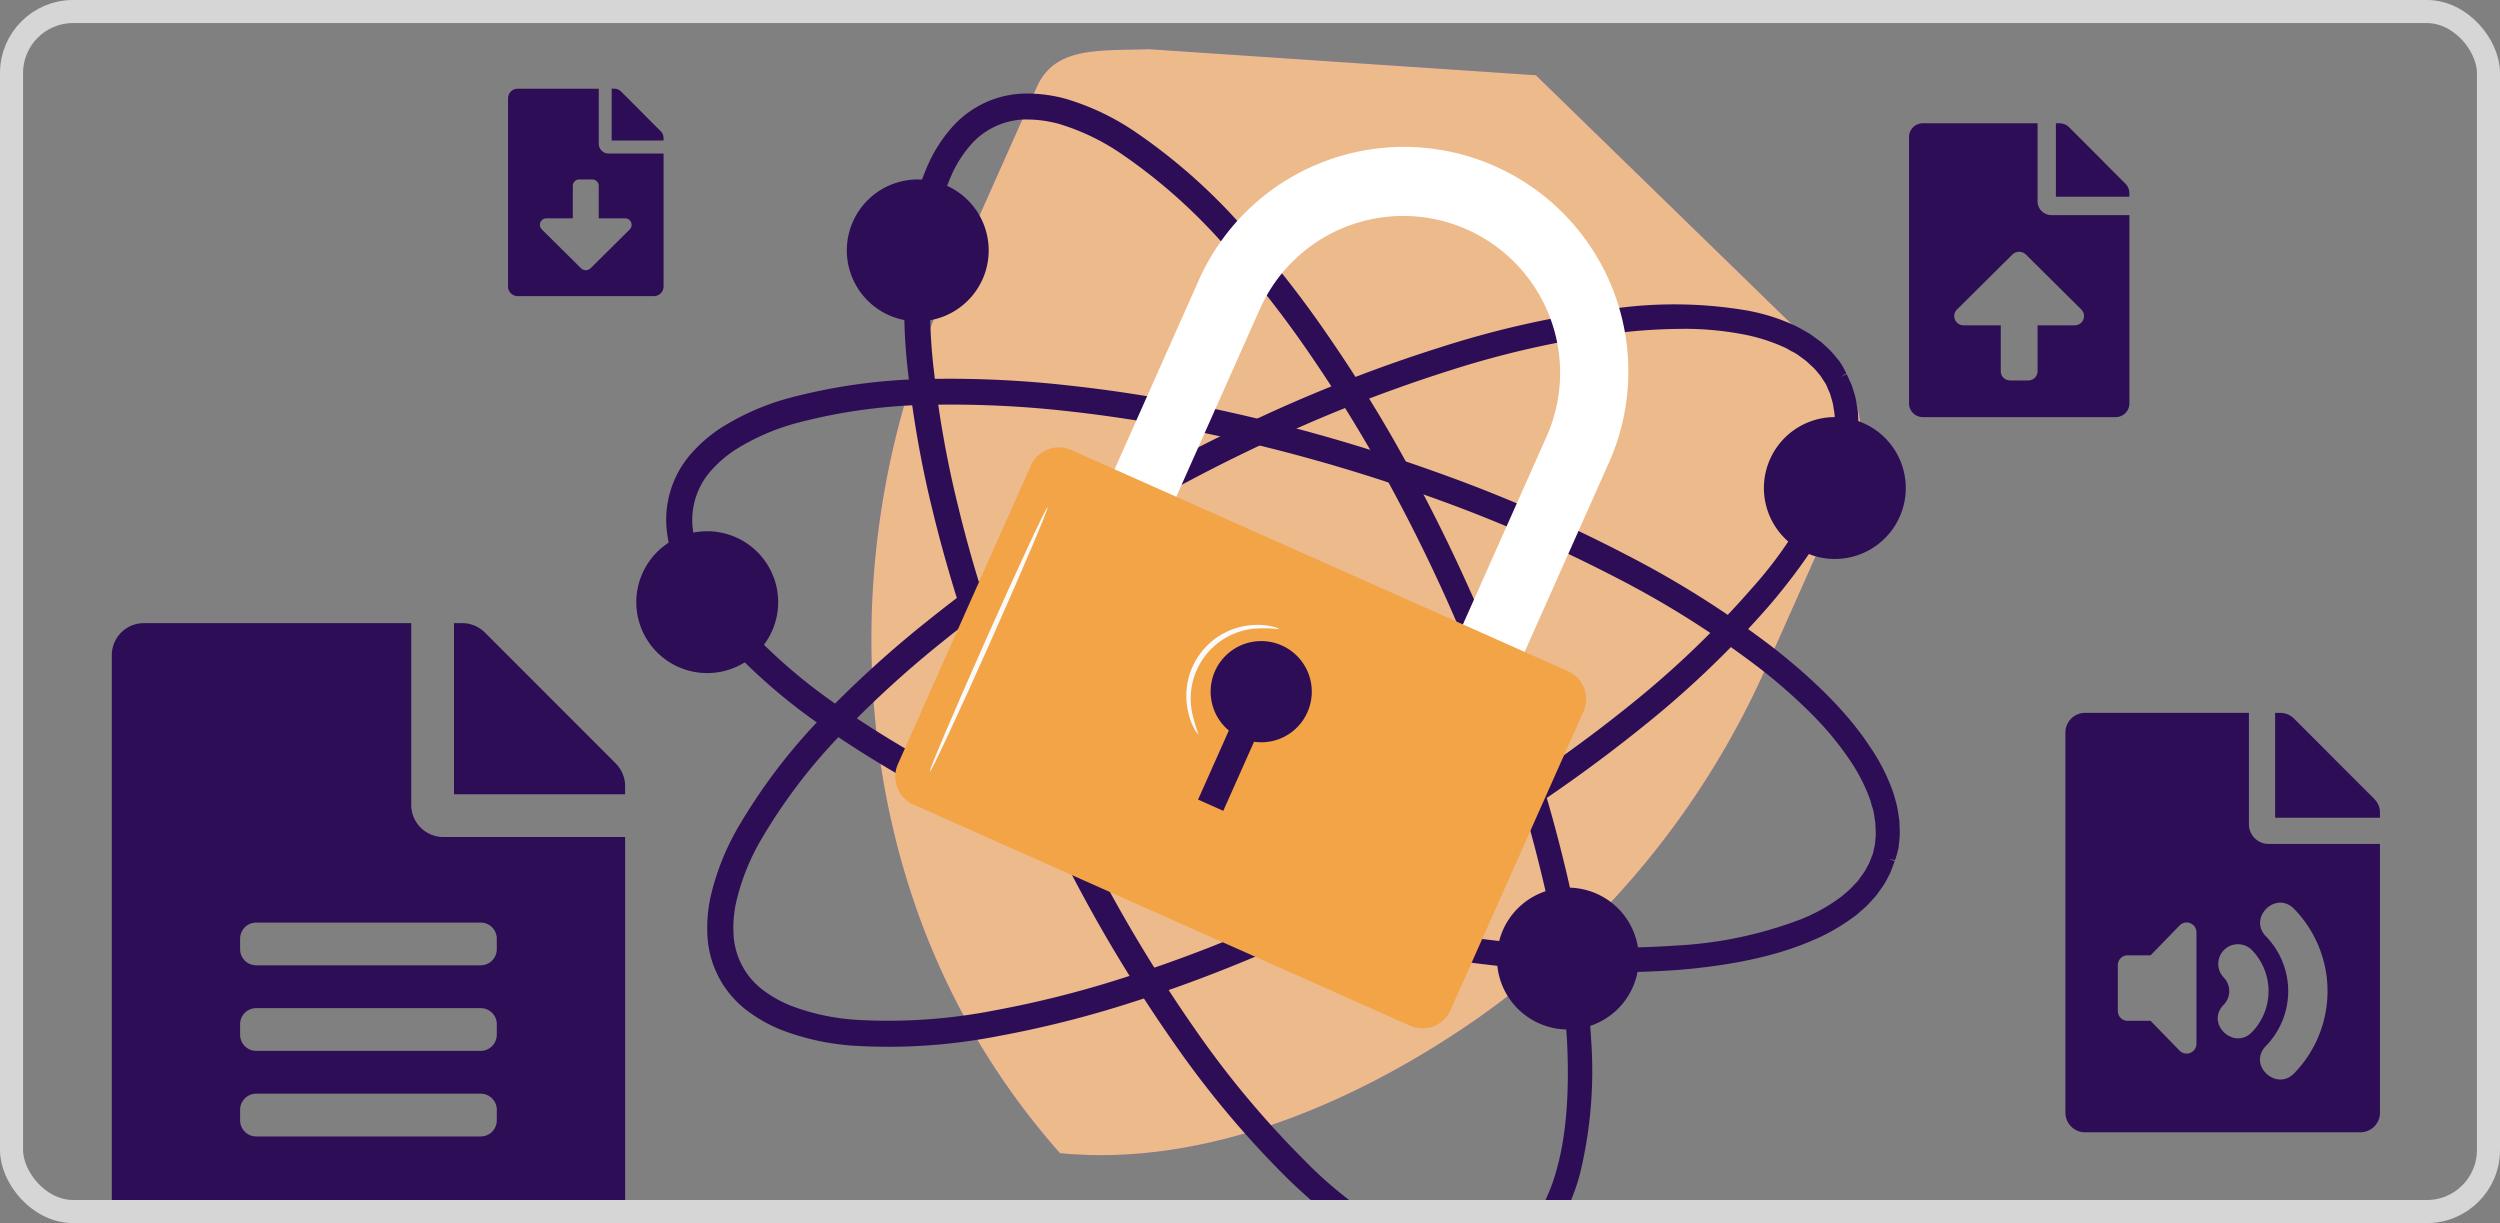 <svg xmlns="http://www.w3.org/2000/svg" xmlns:xlink="http://www.w3.org/1999/xlink" width="325" height="159" viewBox="0 0 325 159">
  <rect x="0" y="0" width="325" height="159" fill="#808080" stroke="none"/>
  <defs>
    <clipPath id="clip-path">
      <path id="Rectángulo_16999" data-name="Rectángulo 16999" d="M8,0H314a8,8,0,0,1,8,8V148a8,8,0,0,1-8,8H8a8,8,0,0,1-8-8V8A8,8,0,0,1,8,0Z" transform="translate(357.06 495.805)" fill="none"/>
    </clipPath>
  </defs>
  <g id="img_ejmalwaredos" transform="translate(-12087.56 -19014.305)">
    <g id="Grupo_86074" data-name="Grupo 86074" transform="translate(11732 18520)" clip-path="url(#clip-path)">
      <path id="Trazado_101663" data-name="Trazado 101663" d="M409.021,598.949V575.314H374.266a4.161,4.161,0,0,0-4.17,4.15v80.653a4.159,4.159,0,0,0,4.149,4.171h58.41a4.161,4.161,0,0,0,4.171-4.15v-57.02H413.192a4.182,4.182,0,0,1-4.171-4.169m11.12,41.011a2.09,2.09,0,0,1-2.081,2.084h-29.2a2.091,2.091,0,0,1-2.085-2.084v-1.391a2.092,2.092,0,0,1,2.085-2.085h29.2a2.091,2.091,0,0,1,2.085,2.085Zm0-11.121a2.091,2.091,0,0,1-2.081,2.077h-29.2a2.092,2.092,0,0,1-2.085-2.085v-1.384a2.091,2.091,0,0,1,2.085-2.084h29.2a2.09,2.09,0,0,1,2.085,2.084Zm0-12.512v1.391a2.092,2.092,0,0,1-2.081,2.078h-29.2a2.092,2.092,0,0,1-2.085-2.085v-1.385a2.092,2.092,0,0,1,2.085-2.085h29.2a2.092,2.092,0,0,1,2.083,2.085ZM436.823,596.5v1.057H414.577V575.314h1.072a4.168,4.168,0,0,1,2.947,1.217l17.016,17.03a4.156,4.156,0,0,1,1.214,2.937Z" fill="#2e0d57"/>
      <path id="Trazado_101664" data-name="Trazado 101664" d="M647.92,601.462V586.98h-21.3a2.549,2.549,0,0,0-2.556,2.543v49.424a2.55,2.55,0,0,0,2.543,2.556H662.4a2.55,2.55,0,0,0,2.556-2.543V604.018H650.475a2.562,2.562,0,0,1-2.555-2.556M641.1,630a1.281,1.281,0,0,1-2.183.9l-3.78-3.887h-2.982a1.282,1.282,0,0,1-1.278-1.278v-5.963a1.282,1.282,0,0,1,1.278-1.278h2.982l3.78-3.887a1.277,1.277,0,0,1,2.183.9Zm3.535-5.072a2.538,2.538,0,0,0,0-3.556,2.557,2.557,0,0,1,3.663-3.568,7.663,7.663,0,0,1,0,10.692c-2.32,2.377-6.058-1.1-3.663-3.568m9.159-12.467a15.327,15.327,0,0,1,0,21.383c-2.32,2.384-6.07-1.1-3.663-3.568a10.213,10.213,0,0,0,0-14.248c-2.354-2.427,1.309-6,3.663-3.567m11.16-12.5v.649H651.327V586.98h.65a2.551,2.551,0,0,1,1.81.745l10.426,10.438a2.552,2.552,0,0,1,.745,1.8Z" fill="#2e0d57"/>
      <path id="Trazado_101665" data-name="Trazado 101665" d="M433.4,513v-7.163H422.868a1.261,1.261,0,0,0-1.264,1.258v24.442a1.261,1.261,0,0,0,1.257,1.264h17.7a1.261,1.261,0,0,0,1.264-1.258v-17.28h-7.162A1.267,1.267,0,0,1,433.4,513m4.026,11.13-5.078,5.04a.9.9,0,0,1-1.266,0L426,524.129a.841.841,0,0,1,.592-1.44h3.433v-4.214a.841.841,0,0,1,.841-.842h1.687a.842.842,0,0,1,.843.841h0v4.214h3.432a.842.842,0,0,1,.594,1.44Zm4.031-12.763L436.3,506.2a1.263,1.263,0,0,0-.9-.369h-.322v6.741h6.742v-.322a1.262,1.262,0,0,0-.369-.889" fill="#2e0d57"/>
      <path id="Trazado_101666" data-name="Trazado 101666" d="M620.444,520.479V510.333H605.523a1.785,1.785,0,0,0-1.79,1.782v34.623a1.787,1.787,0,0,0,1.782,1.791h25.077a1.787,1.787,0,0,0,1.791-1.782V522.269H622.235a1.794,1.794,0,0,1-1.791-1.79m4.863,16.115h-4.863v5.968a1.2,1.2,0,0,1-1.2,1.2h-2.384a1.2,1.2,0,0,1-1.2-1.2v-5.968h-4.86a1.2,1.2,0,0,1-.841-2.041l7.193-7.14a1.272,1.272,0,0,1,1.795,0l7.192,7.14a1.2,1.2,0,0,1-.839,2.041m6.551-18.428-7.3-7.311a1.786,1.786,0,0,0-1.269-.522h-.455v9.549h9.549v-.457a1.781,1.781,0,0,0-.522-1.259" fill="#2e0d57"/>
      <path id="Trazado_101667" data-name="Trazado 101667" d="M591.7,539.585l-36.475-35.5L504.94,500.7c-6.707.212-12.259-.338-14.605,4.93l-11.7,26.27a110.729,110.729,0,0,0-9.026,58.584c2.085,17.006,8.407,36.376,23.745,53.732,20.284,1.984,40.454-7.836,54.494-17.669a110.683,110.683,0,0,0,37.5-45.9l10.521-23.627c3.316-7.534,1.069-12.933-4.176-17.437" fill="#7e57c2"/>
      <path id="Trazado_101668" data-name="Trazado 101668" d="M591.7,539.585l-36.476-35.5L504.94,500.7c-6.707.212-12.26-.338-14.605,4.93l-11.7,26.27a110.729,110.729,0,0,0-9.026,58.584c2.085,17.006,8.407,36.376,23.745,53.732,20.284,1.984,40.454-7.836,54.494-17.669a110.683,110.683,0,0,0,37.5-45.9l10.521-23.627c3.316-7.534,1.069-12.933-4.176-17.437" fill="#edba8c"/>
      <path id="Trazado_101669" data-name="Trazado 101669" d="M546.821,660.4l-1.142-.032a8.6,8.6,0,0,1-1.354-.126,13.923,13.923,0,0,1-1.379-.22,25.892,25.892,0,0,1-6.206-2.229c-4.265-2.078-8.965-5.588-13.944-10.421a125.588,125.588,0,0,1-14.63-17.486,193.549,193.549,0,0,1-14.141-23.581A223.189,223.189,0,0,1,481.666,577.3c-1.89-5.525-3.509-11.042-4.814-16.4a139.232,139.232,0,0,1-3.177-17.593,75.077,75.077,0,0,1,.019-18.666,32.551,32.551,0,0,1,2.756-9.471,18.874,18.874,0,0,1,2.882-4.33,12.985,12.985,0,0,1,9.693-4.376,19,19,0,0,1,5.125.7,32.418,32.418,0,0,1,8.915,4.232,74.516,74.516,0,0,1,14.007,12.359,136.5,136.5,0,0,1,11.017,14.019c3.278,4.738,6.33,9.6,9.065,14.442A224.308,224.308,0,0,1,550.7,580.7a195.6,195.6,0,0,1,8.3,26.209,125.984,125.984,0,0,1,3.406,22.522,56.807,56.807,0,0,1-1.429,17.389,25.782,25.782,0,0,1-2.431,6.09,13.345,13.345,0,0,1-.776,1.237,8.961,8.961,0,0,1-.788,1.068l-.116.138c-.191.225-.371.439-.548.66l-.071.084a9.259,9.259,0,0,1-.8.769c-.175.17-.358.333-.545.489a9.971,9.971,0,0,1-.827.634l-.038.031a6.432,6.432,0,0,1-.556.391l-.505.282c-.517.285-.786.442-.8.449l-.642-1.081.438,1.159-1.54.614c-.147.044-.307.08-.477.118l-.224.051a10.582,10.582,0,0,1-1.834.312l-.267.024c-.242.024-.495.048-.757.06Zm-57.8-150.566a9.664,9.664,0,0,0-7.2,3.226,15.786,15.786,0,0,0-2.351,3.536,29.181,29.181,0,0,0-2.438,8.449,71.455,71.455,0,0,0-.02,17.831,135.339,135.339,0,0,0,3.091,17.194c1.257,5.21,2.8,10.477,4.722,16.112a220.48,220.48,0,0,0,12.143,28.6A193.689,193.689,0,0,0,510.845,628a123.114,123.114,0,0,0,14.2,17.056,53.563,53.563,0,0,0,13.108,9.9,22.614,22.614,0,0,0,5.459,2,10.848,10.848,0,0,0,1.11.191,7.346,7.346,0,0,0,1.05.11l1.082.034c.1-.005.286-.022.462-.037l.36-.029a7.572,7.572,0,0,0,1.327-.215c.135-.032.246-.054.353-.075.074-.015.145-.027.212-.046l1.29-.453c.122-.076.3-.182.519-.323l.523-.276c.075-.049.15-.106.231-.166l.161-.118a7.335,7.335,0,0,0,.667-.485c.149-.127.29-.258.423-.4l.28-.27c.129-.122.262-.248.392-.387.115-.122.227-.267.339-.409.1-.124.2-.248.294-.364a5.1,5.1,0,0,0,.544-.754l.067-.105a10.566,10.566,0,0,0,.6-.957,22.963,22.963,0,0,0,2.106-5.38c1.176-4.282,1.6-9.8,1.268-16.42a122.909,122.909,0,0,0-3.373-21.918,192.7,192.7,0,0,0-8.206-25.787,220.576,220.576,0,0,0-13.377-28.039c-2.839-4.967-5.845-9.746-8.932-14.2A135.806,135.806,0,0,0,514.569,526a71.621,71.621,0,0,0-13.39-11.806,29.347,29.347,0,0,0-7.966-3.787,15.92,15.92,0,0,0-4.185-.567Z" fill="#2e0d57"/>
      <path id="Trazado_101670" data-name="Trazado 101670" d="M471.01,630.383q-2.129,0-4.256-.121a32.273,32.273,0,0,1-9.676-2.091,19.269,19.269,0,0,1-4.512-2.577,13.022,13.022,0,0,1-5.022-9.365,19.069,19.069,0,0,1,.352-5.164,32.7,32.7,0,0,1,3.6-9.178,74.936,74.936,0,0,1,11.37-14.837,138.9,138.9,0,0,1,13.214-11.98c4.295-3.454,8.8-6.752,13.78-10.075a223.779,223.779,0,0,1,27.476-15.485,195.62,195.62,0,0,1,25.581-10.091,125.436,125.436,0,0,1,22.3-4.976,56.439,56.439,0,0,1,17.452.227,25.433,25.433,0,0,1,6.246,1.974,13.828,13.828,0,0,1,1.289.7,8.314,8.314,0,0,1,1.123.712l.968.705c.185.159.355.318.52.472l.232.215a9.8,9.8,0,0,1,1.286,1.392l.061.072c.136.163.263.317.37.466l.393.636c.275.535.424.8.434.817l-.7.441.74-.326.613,1.344a5.861,5.861,0,0,1,.2.6l.056.185a9.148,9.148,0,0,1,.436,1.822l.042.24c.041.241.084.492.115.753l.009.113.044,1.081a8.443,8.443,0,0,1-.034,1.414c-.012.126-.019.253-.026.382a7.271,7.271,0,0,1-.115,1.05,25.678,25.678,0,0,1-1.778,6.252c-1.784,4.412-4.963,9.342-9.439,14.628a125.914,125.914,0,0,1-16.429,15.8,195.44,195.44,0,0,1-22.552,15.731,223.573,223.573,0,0,1-28.054,14.339c-5.4,2.276-10.793,4.273-16.035,5.94a138,138,0,0,1-17.33,4.373,74.421,74.421,0,0,1-14.343,1.394m103.158-93.327a71.687,71.687,0,0,0-8.58.561,122.745,122.745,0,0,0-21.637,4.874,192.351,192.351,0,0,0-25.143,9.966,220.984,220.984,0,0,0-27.055,15.283c-4.787,3.186-9.351,6.518-13.561,9.9a136.255,136.255,0,0,0-12.914,11.746,71.582,71.582,0,0,0-10.838,14.18,29.114,29.114,0,0,0-3.223,8.208,15.636,15.636,0,0,0-.284,4.216,9.637,9.637,0,0,0,3.719,6.942,15.588,15.588,0,0,0,3.69,2.1,29.154,29.154,0,0,0,8.6,1.848,71.559,71.559,0,0,0,17.8-1.207,135.234,135.234,0,0,0,16.935-4.271c5.155-1.633,10.453-3.59,15.753-5.819a220.314,220.314,0,0,0,27.656-14.1,192.478,192.478,0,0,0,22.226-15.407,123.457,123.457,0,0,0,16.036-15.35,53.141,53.141,0,0,0,8.966-13.75,22.632,22.632,0,0,0,1.622-5.587,10.425,10.425,0,0,0,.108-1.118l.009-.106a5.988,5.988,0,0,0,.034-.944c-.009-.168-.012-.343-.015-.514s0-.353-.017-.5c-.016-.182-.051-.383-.082-.572l-.048-.295a7.376,7.376,0,0,0-.306-1.332l-.068-.234c-.03-.107-.058-.209-.089-.3l-.188-.427c-.184-.42-.3-.7-.357-.823-.1-.142-.237-.358-.421-.647l-.28-.432s-.06-.065-.116-.131-.136-.159-.2-.243a7.4,7.4,0,0,0-.93-.98c-.1-.092-.211-.191-.318-.292s-.237-.222-.369-.33l-.826-.61a6.087,6.087,0,0,0-.8-.5,5.67,5.67,0,0,1-.584-.318,3.257,3.257,0,0,0-.43-.231,23.324,23.324,0,0,0-5.587-1.766,40.642,40.642,0,0,0-7.878-.693" fill="#2e0d57"/>
      <path id="Trazado_101671" data-name="Trazado 101671" d="M451.926,579.963q-1.5-1.5-2.923-3.1a32.258,32.258,0,0,1-5.364-8.32,19.23,19.23,0,0,1-1.368-5.012,13.018,13.018,0,0,1,3.07-10.174,19.046,19.046,0,0,1,3.9-3.4,32.662,32.662,0,0,1,9.034-3.946,74.885,74.885,0,0,1,18.531-2.451,138.83,138.83,0,0,1,17.815.872c5.48.594,11,1.452,16.868,2.62a223.773,223.773,0,0,1,30.378,8.479,195.608,195.608,0,0,1,25.224,10.953,125.41,125.41,0,0,1,19.284,12.246c5.441,4.3,9.537,8.5,12.179,12.5a25.362,25.362,0,0,1,3.021,5.813,14.024,14.024,0,0,1,.42,1.4,8.449,8.449,0,0,1,.291,1.3l.185,1.183c.018.242.026.475.034.7l.012.316a9.806,9.806,0,0,1-.075,1.894l-.008.093c-.019.213-.038.411-.068.592l-.171.728c-.184.572-.266.865-.272.884l-.8-.181.754.293-.517,1.384a5.935,5.935,0,0,1-.283.57l-.091.17a9.191,9.191,0,0,1-.98,1.6l-.14.2c-.142.2-.289.408-.451.614l-.074.087-.733.8a8.534,8.534,0,0,1-1.024.977c-.1.08-.193.165-.289.251a7.073,7.073,0,0,1-.824.661,25.682,25.682,0,0,1-5.677,3.164c-4.381,1.858-10.116,3.1-17.019,3.669a125.84,125.84,0,0,1-22.786-.447,195.341,195.341,0,0,1-27.071-4.823,223.582,223.582,0,0,1-29.976-9.7c-5.427-2.209-10.654-4.61-15.539-7.138a138.252,138.252,0,0,1-15.347-9.162,74.409,74.409,0,0,1-11.127-9.157m138.936,6.952a71.805,71.805,0,0,0-6.463-5.671,122.822,122.822,0,0,0-18.746-11.853,192.49,192.49,0,0,0-24.827-10.732,221.2,221.2,0,0,0-29.937-8.323c-5.638-1.132-11.221-2-16.59-2.588a136.293,136.293,0,0,0-17.437-.827,71.554,71.554,0,0,0-17.69,2.364,29.122,29.122,0,0,0-8.083,3.524,15.649,15.649,0,0,0-3.182,2.78,9.639,9.639,0,0,0-2.279,7.54,15.622,15.622,0,0,0,1.12,4.1,29.173,29.173,0,0,0,4.772,7.384,71.542,71.542,0,0,0,13.441,11.734,135.229,135.229,0,0,0,14.994,8.954c4.8,2.491,9.93,4.853,15.254,7.025a220.22,220.22,0,0,0,29.524,9.588,192.365,192.365,0,0,0,26.61,4.821,123.352,123.352,0,0,0,22.193.485,53.129,53.129,0,0,0,16.063-3.383,22.677,22.677,0,0,0,5.1-2.8,10.47,10.47,0,0,0,.867-.714l.081-.069a5.956,5.956,0,0,0,.691-.643c.113-.125.235-.251.353-.374s.247-.253.342-.366c.117-.14.235-.307.346-.463l.175-.242a7.35,7.35,0,0,0,.725-1.158l.118-.214c.054-.1.107-.189.152-.278l.169-.436c.168-.427.28-.708.33-.834.034-.167.086-.42.16-.755l.107-.5c0-.005,0-.088.01-.175.008-.1.017-.208.028-.316a7.379,7.379,0,0,0,.036-1.351c-.009-.139-.015-.284-.019-.431s-.01-.324-.027-.494l-.153-1.015a6.035,6.035,0,0,0-.215-.92,6.11,6.11,0,0,1-.189-.638,3.062,3.062,0,0,0-.14-.467,23.257,23.257,0,0,0-2.7-5.2,40.616,40.616,0,0,0-5.08-6.061" fill="#2e0d57"/>
      <path id="Trazado_101672" data-name="Trazado 101672" d="M545.113,598.469l-8.021-3.572,19.43-43.632a20.395,20.395,0,1,0-37.166-16.807c-.032.071-.064.143-.1.214L499.831,578.3l-8.021-3.572L511.24,531.1a29.179,29.179,0,0,1,53.651,22.963q-.168.39-.345.774Z" fill="#fff"/>
      <path id="Trazado_101673" data-name="Trazado 101673" d="M494.827,552.81l64.564,28.75a3.98,3.98,0,0,1,2.016,5.254l-17.283,38.813a3.98,3.98,0,0,1-5.254,2.017l-64.564-28.75a3.98,3.98,0,0,1-2.017-5.254l17.284-38.813a3.979,3.979,0,0,1,5.254-2.017" fill="#f2a446"/>
      <path id="Trazado_101674" data-name="Trazado 101674" d="M476.446,594.612c-.167-.074,3.134-7.832,7.348-17.3s7.771-17.107,7.938-17.032-3.127,7.834-7.341,17.3-7.779,17.1-7.945,17.03" fill="#fafafa"/>
      <path id="Trazado_101675" data-name="Trazado 101675" d="M511.393,589.828a3.067,3.067,0,0,1-.529-.711,7.908,7.908,0,0,1-.843-2.267,9.211,9.211,0,0,1,8.614-11.3,8.016,8.016,0,0,1,2.434.231,2.084,2.084,0,0,1,.829.315,19.839,19.839,0,0,0-3.2-.074,9.132,9.132,0,0,0-8.312,9.883c.026.291.065.582.118.869a19.45,19.45,0,0,0,.887,3.049Z" fill="#fafafa"/>
      <path id="Trazado_101676" data-name="Trazado 101676" d="M455.923,576.337a9.22,9.22,0,1,1-4.672-12.172l.074.033a9.218,9.218,0,0,1,4.6,12.139" fill="#2e0d57"/>
      <path id="Trazado_101677" data-name="Trazado 101677" d="M602.511,561.5a9.22,9.22,0,1,1-4.672-12.173l.074.033a9.219,9.219,0,0,1,4.6,12.14" fill="#2e0d57"/>
      <path id="Trazado_101678" data-name="Trazado 101678" d="M483.29,530.606a9.22,9.22,0,1,1-4.672-12.173l.074.033a9.219,9.219,0,0,1,4.6,12.14" fill="#2e0d57"/>
      <path id="Trazado_101679" data-name="Trazado 101679" d="M567.81,622.668a9.22,9.22,0,1,1-4.672-12.173l.074.033a9.219,9.219,0,0,1,4.6,12.14" fill="#2e0d57"/>
    </g>
    <rect id="Rectángulo_17025" data-name="Rectángulo 17025" width="322" height="156" rx="8" transform="translate(12089.06 19015.805)" fill="none" stroke="#d6d6d6" stroke-miterlimit="10" stroke-width="3"/>
    <path id="Trazado_101905" data-name="Trazado 101905" d="M525.522,586.9a6.575,6.575,0,1,0-10.214,2.372l-4,8.98,3.278,1.46,4-8.98A6.553,6.553,0,0,0,525.522,586.9Z" transform="translate(11732 18520)" fill="#2e0d57"/>
  </g>
</svg>
